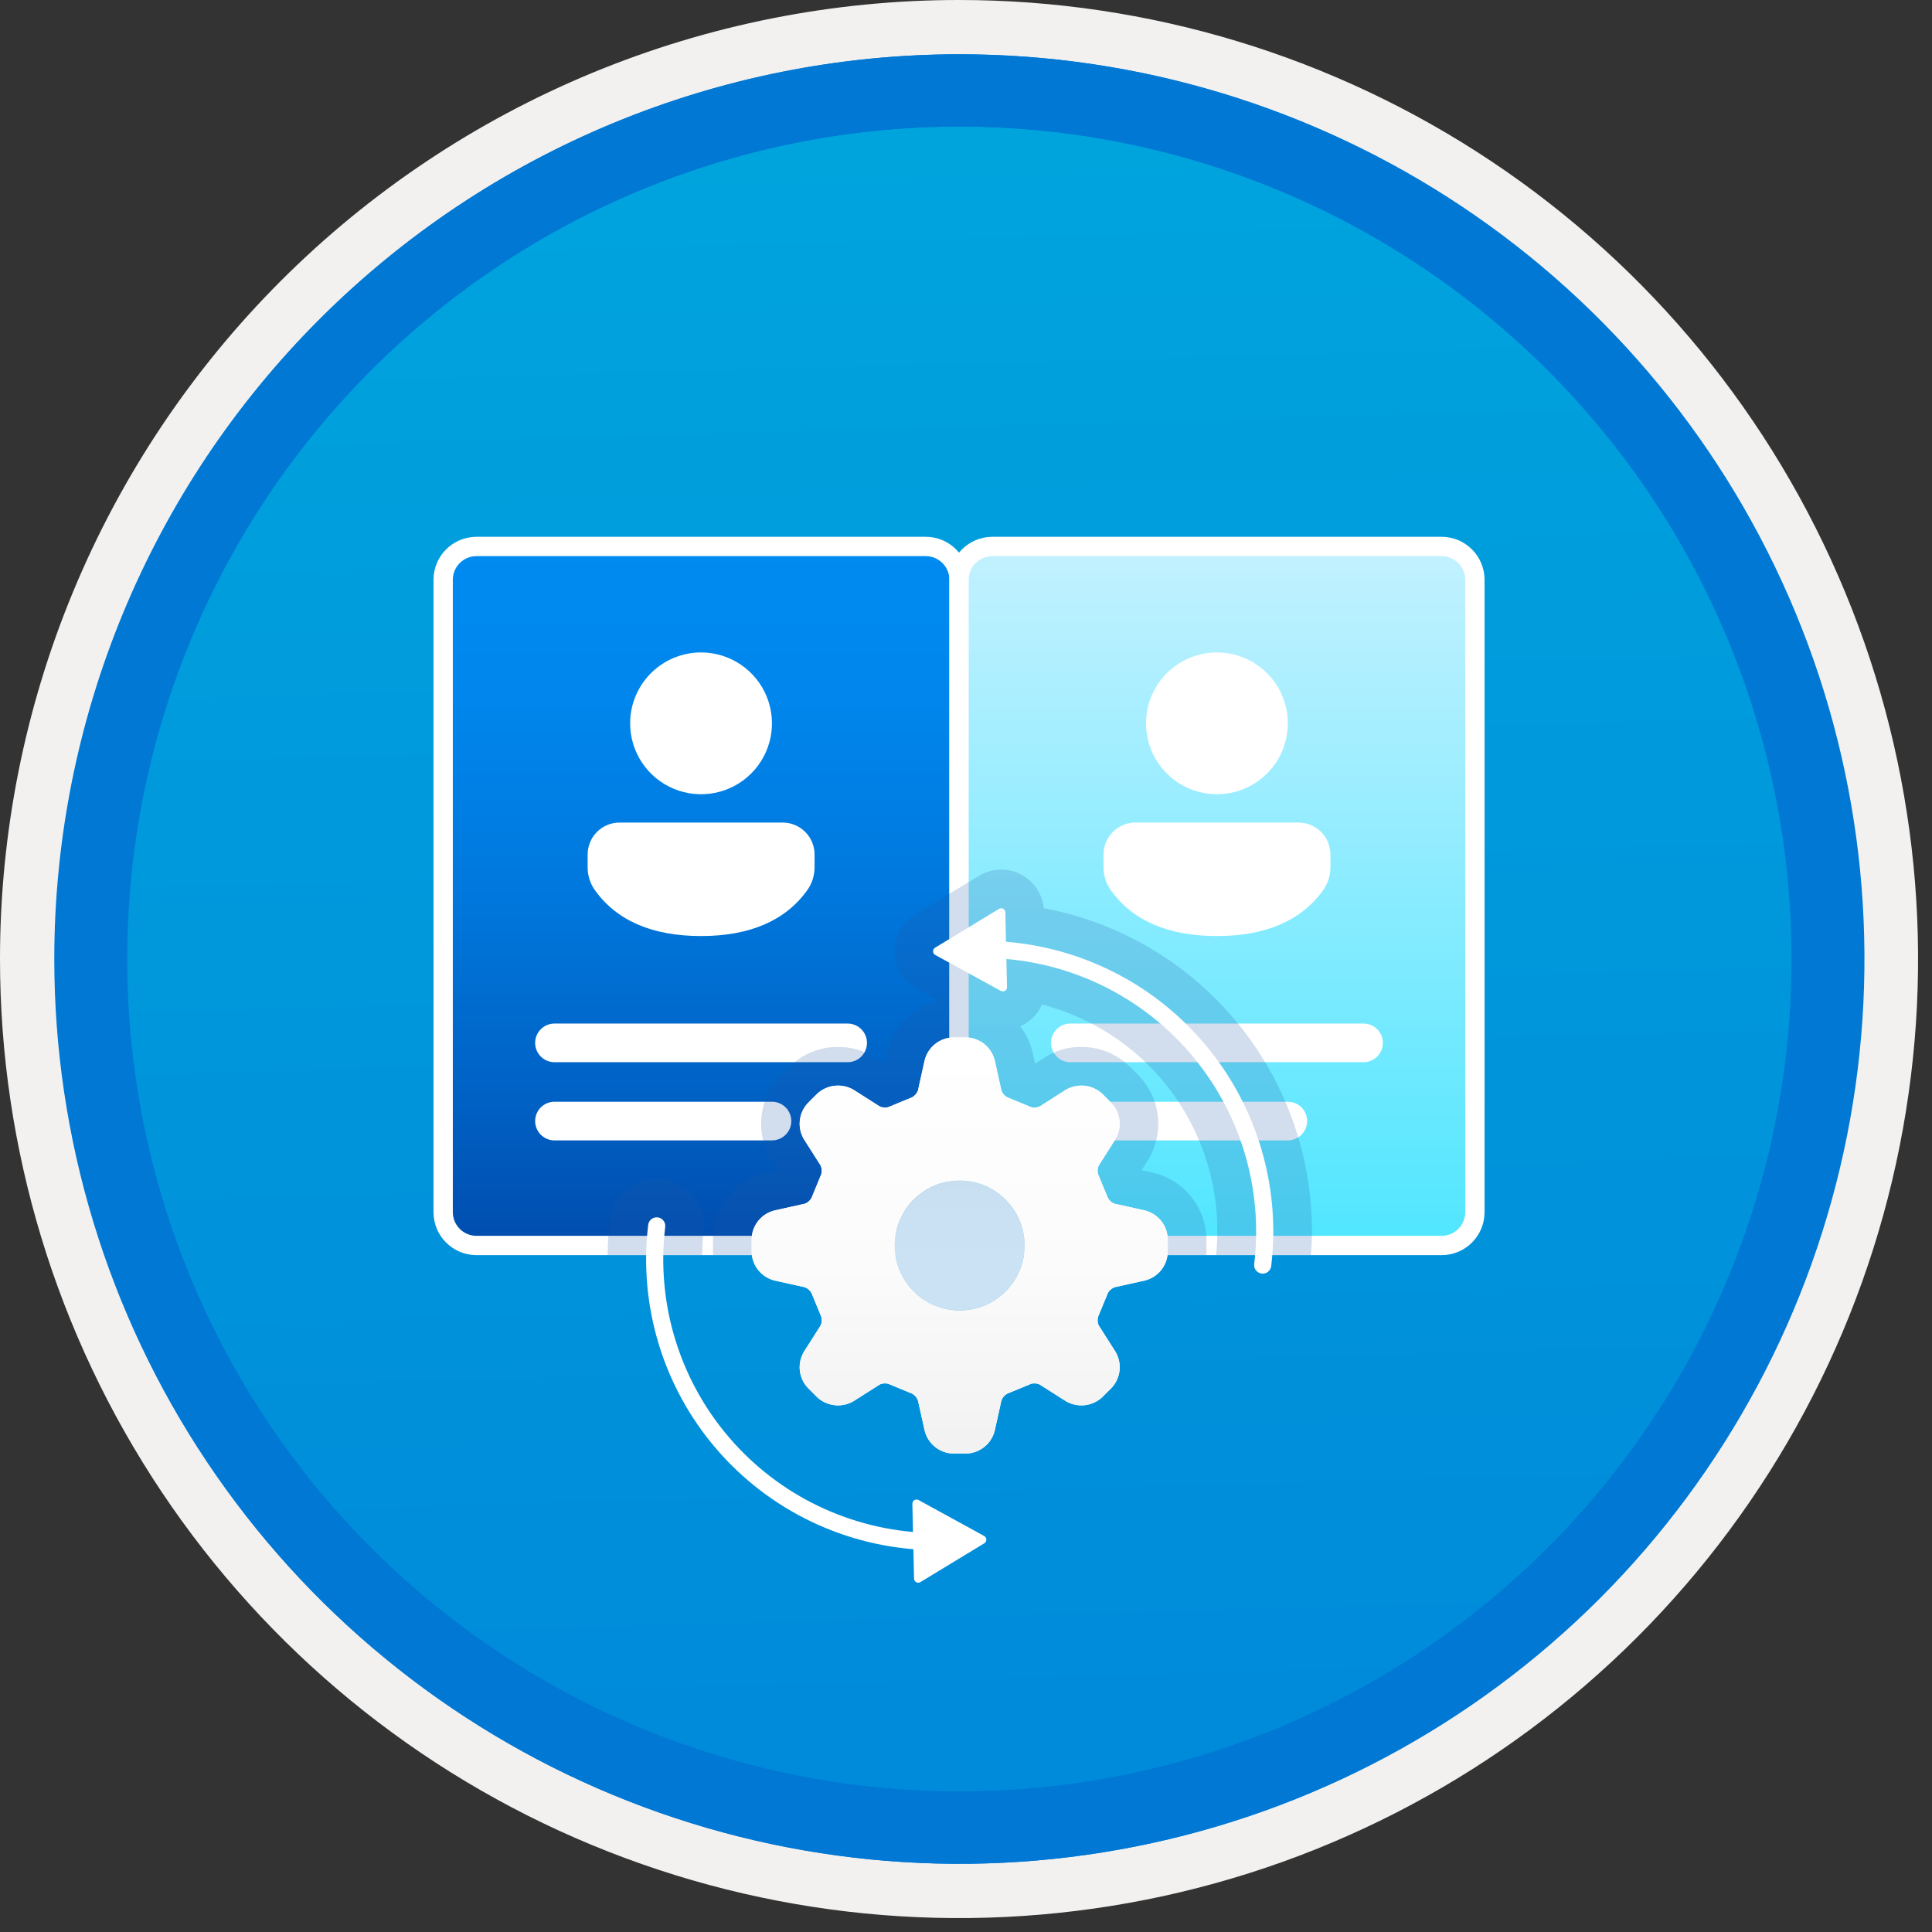 <svg width="100" height="100" viewBox="0 0 100 100" fill="none" xmlns="http://www.w3.org/2000/svg">
<rect x="0" y="0" width="100" height="100" fill="#333333" stroke="none"/>
<g clip-path="url(#clip0_1028_1105)">
<path d="M49.64 96.45C40.382 96.45 31.332 93.705 23.634 88.561C15.936 83.418 9.936 76.107 6.393 67.553C2.85 59 1.923 49.588 3.73 40.508C5.536 31.428 9.994 23.087 16.54 16.54C23.087 9.994 31.428 5.536 40.508 3.729C49.588 1.923 59 2.85 67.553 6.393C76.107 9.936 83.418 15.936 88.561 23.634C93.705 31.332 96.45 40.382 96.45 49.64C96.451 55.787 95.24 61.874 92.888 67.554C90.535 73.233 87.088 78.394 82.741 82.741C78.394 87.087 73.234 90.535 67.554 92.888C61.875 95.24 55.787 96.45 49.64 96.45V96.45Z" fill="url(#paint0_linear_1028_1105)"/>
<path fill-rule="evenodd" clip-rule="evenodd" d="M95.54 49.64C95.54 58.718 92.848 67.593 87.805 75.141C82.761 82.689 75.592 88.572 67.205 92.046C58.818 95.52 49.589 96.429 40.685 94.658C31.782 92.887 23.603 88.515 17.184 82.096C10.765 75.677 6.393 67.498 4.622 58.595C2.851 49.691 3.76 40.462 7.234 32.075C10.708 23.688 16.591 16.519 24.139 11.476C31.688 6.432 40.562 3.74 49.64 3.74C55.668 3.74 61.636 4.927 67.205 7.234C72.774 9.541 77.834 12.921 82.096 17.184C86.359 21.446 89.739 26.506 92.046 32.075C94.353 37.644 95.54 43.612 95.54 49.64V49.64ZM49.64 3.62732e-07C59.458 3.62732e-07 69.055 2.911 77.219 8.366C85.382 13.82 91.744 21.573 95.501 30.644C99.258 39.714 100.242 49.695 98.326 59.324C96.411 68.954 91.683 77.799 84.741 84.741C77.799 91.683 68.954 96.411 59.324 98.326C49.695 100.242 39.714 99.258 30.644 95.501C21.573 91.744 13.82 85.382 8.366 77.219C2.911 69.055 3.62732e-07 59.458 3.62732e-07 49.64C-0.001 43.121 1.283 36.666 3.777 30.643C6.271 24.62 9.928 19.147 14.537 14.537C19.147 9.928 24.62 6.271 30.643 3.777C36.666 1.283 43.121 -0.001 49.64 3.62732e-07V3.62732e-07Z" fill="#F2F1F0"/>
<path fill-rule="evenodd" clip-rule="evenodd" d="M92.73 49.64C92.73 58.163 90.202 66.493 85.468 73.58C80.733 80.666 74.003 86.189 66.129 89.45C58.256 92.711 49.592 93.565 41.233 91.902C32.874 90.24 25.197 86.136 19.17 80.109C13.144 74.083 9.04 66.405 7.378 58.047C5.715 49.688 6.568 41.024 9.83 33.15C13.091 25.277 18.614 18.547 25.7 13.812C32.786 9.077 41.117 6.55 49.64 6.55C55.298 6.55 60.902 7.664 66.13 9.829C71.358 11.995 76.108 15.169 80.11 19.17C84.111 23.171 87.285 27.922 89.45 33.15C91.616 38.378 92.73 43.981 92.73 49.64V49.64ZM49.64 2.81C58.902 2.81 67.956 5.557 75.657 10.702C83.358 15.848 89.36 23.162 92.905 31.719C96.449 40.276 97.377 49.692 95.57 58.776C93.763 67.86 89.303 76.205 82.753 82.754C76.204 89.303 67.86 93.763 58.776 95.57C49.691 97.377 40.276 96.45 31.718 92.905C23.161 89.361 15.848 83.359 10.702 75.657C5.556 67.956 2.81 58.902 2.81 49.64C2.811 37.22 7.745 25.31 16.527 16.528C25.309 7.745 37.22 2.811 49.64 2.81V2.81Z" fill="#0078D4"/>
<path fill-rule="evenodd" clip-rule="evenodd" d="M92.764 49.64C92.764 58.163 90.237 66.493 85.502 73.58C80.767 80.666 74.037 86.189 66.164 89.45C58.29 92.711 49.626 93.565 41.267 91.902C32.909 90.24 25.231 86.136 19.204 80.109C13.178 74.083 9.074 66.405 7.412 58.047C5.749 49.688 6.602 41.024 9.864 33.15C13.125 25.277 18.648 18.547 25.734 13.812C32.82 9.077 41.151 6.55 49.674 6.55C55.333 6.55 60.936 7.664 66.164 9.829C71.392 11.995 76.142 15.169 80.144 19.17C84.145 23.171 87.319 27.922 89.484 33.15C91.65 38.378 92.764 43.981 92.764 49.64V49.64ZM49.674 2.81C58.936 2.81 67.99 5.557 75.691 10.702C83.392 15.848 89.395 23.162 92.939 31.719C96.484 40.276 97.411 49.692 95.604 58.776C93.797 67.86 89.337 76.205 82.788 82.754C76.238 89.303 67.894 93.763 58.81 95.57C49.726 97.377 40.31 96.45 31.753 92.905C23.196 89.361 15.882 83.359 10.736 75.657C5.59 67.956 2.844 58.902 2.844 49.64C2.845 37.22 7.779 25.31 16.561 16.528C25.343 7.745 37.254 2.811 49.674 2.81V2.81Z" fill="#0078D4"/>
<path d="M47.915 28.285H24.663C23.71 28.285 22.938 29.058 22.938 30.01V62.741C22.938 63.694 23.71 64.466 24.663 64.466H47.915C48.867 64.466 49.64 63.694 49.64 62.741V30.01C49.64 29.058 48.867 28.285 47.915 28.285Z" fill="url(#paint1_linear_1028_1105)" stroke="white" stroke-miterlimit="10"/>
<path d="M40.51 42.575C40.948 42.575 41.368 42.749 41.678 43.059C41.987 43.369 42.161 43.788 42.161 44.226V44.901C42.161 45.321 42.029 45.732 41.785 46.074C40.65 47.662 38.797 48.449 36.286 48.449C33.775 48.449 31.923 47.662 30.791 46.073C30.547 45.731 30.416 45.322 30.416 44.902V44.226C30.416 44.01 30.459 43.795 30.542 43.595C30.625 43.394 30.747 43.212 30.9 43.059C31.053 42.906 31.235 42.784 31.435 42.701C31.636 42.618 31.85 42.575 32.067 42.575H40.51ZM36.286 33.77C37.012 33.77 37.722 33.985 38.325 34.389C38.929 34.792 39.399 35.365 39.677 36.036C39.955 36.706 40.028 37.444 39.886 38.157C39.744 38.868 39.395 39.523 38.882 40.036C38.368 40.549 37.714 40.899 37.002 41.04C36.29 41.182 35.552 41.109 34.882 40.831C34.211 40.554 33.638 40.083 33.234 39.48C32.831 38.876 32.616 38.166 32.616 37.44C32.616 36.467 33.003 35.533 33.691 34.845C34.379 34.157 35.313 33.77 36.286 33.77H36.286Z" fill="white"/>
<path d="M28.699 53.979H43.874" stroke="white" stroke-width="2" stroke-miterlimit="10" stroke-linecap="round"/>
<path d="M28.699 58.026H39.957" stroke="white" stroke-width="2" stroke-miterlimit="10" stroke-linecap="round"/>
<path d="M74.617 28.285H51.364C50.412 28.285 49.64 29.058 49.64 30.01V62.741C49.64 63.694 50.412 64.466 51.364 64.466H74.617C75.569 64.466 76.341 63.694 76.341 62.741V30.01C76.341 29.058 75.569 28.285 74.617 28.285Z" fill="url(#paint2_linear_1028_1105)" stroke="white" stroke-miterlimit="10"/>
<path d="M67.212 42.575C67.429 42.575 67.644 42.618 67.844 42.701C68.044 42.784 68.226 42.906 68.379 43.059C68.533 43.212 68.654 43.394 68.737 43.595C68.82 43.795 68.863 44.01 68.863 44.226V44.901C68.863 45.321 68.731 45.732 68.487 46.074C67.352 47.662 65.499 48.449 62.988 48.449C60.477 48.449 58.625 47.662 57.493 46.073C57.249 45.731 57.118 45.322 57.118 44.902V44.226C57.118 44.01 57.161 43.795 57.244 43.594C57.327 43.394 57.448 43.212 57.602 43.059C57.755 42.906 57.937 42.784 58.137 42.701C58.338 42.618 58.552 42.575 58.769 42.575H67.212ZM62.988 33.77C63.714 33.77 64.424 33.985 65.027 34.389C65.631 34.792 66.101 35.365 66.379 36.036C66.657 36.706 66.73 37.444 66.588 38.157C66.446 38.868 66.097 39.523 65.583 40.036C65.07 40.549 64.416 40.899 63.704 41.04C62.992 41.182 62.254 41.109 61.584 40.831C60.913 40.554 60.34 40.083 59.936 39.48C59.533 38.876 59.318 38.166 59.318 37.44C59.318 36.958 59.413 36.481 59.597 36.036C59.782 35.591 60.052 35.186 60.393 34.845C60.734 34.504 61.138 34.234 61.584 34.05C62.029 33.865 62.506 33.77 62.988 33.77H62.988Z" fill="white"/>
<path d="M55.4 53.979H70.576" stroke="white" stroke-width="2" stroke-miterlimit="10" stroke-linecap="round"/>
<path d="M55.4 58.026H66.658" stroke="white" stroke-width="2" stroke-miterlimit="10" stroke-linecap="round"/>
<g opacity="0.2">
<path d="M62.429 64.96C62.432 64.907 62.444 64.856 62.444 64.802V64.129C62.431 63.334 62.155 62.565 61.657 61.944C61.158 61.323 60.468 60.886 59.694 60.701L59.088 60.566L59.421 60.044C59.838 59.365 60.017 58.568 59.93 57.776C59.843 56.985 59.495 56.245 58.941 55.673L58.466 55.199C57.796 54.545 56.896 54.182 55.96 54.188C55.301 54.184 54.655 54.368 54.097 54.718L53.574 55.051L53.439 54.447C53.326 53.964 53.109 53.512 52.803 53.121C53.31 52.902 53.714 52.499 53.935 51.993C56.74 52.718 59.192 54.425 60.845 56.804C62.499 59.184 63.244 62.078 62.945 64.96H67.856C67.885 64.546 67.906 64.133 67.906 63.723C67.904 59.756 66.516 55.914 63.981 52.862C61.447 49.81 57.925 47.739 54.026 47.009C53.989 46.636 53.858 46.279 53.646 45.971C53.433 45.662 53.146 45.412 52.811 45.245C52.475 45.077 52.103 44.998 51.729 45.013C51.355 45.029 50.99 45.139 50.67 45.334L47.358 47.346C47.026 47.548 46.753 47.834 46.566 48.176C46.38 48.517 46.286 48.901 46.295 49.29C46.304 49.679 46.415 50.058 46.617 50.391C46.819 50.723 47.105 50.996 47.447 51.183L48.568 51.797C47.923 51.95 47.333 52.279 46.864 52.746C46.394 53.214 46.064 53.802 45.908 54.446L45.774 55.052L45.251 54.719C44.693 54.369 44.046 54.185 43.387 54.189C42.452 54.183 41.553 54.545 40.883 55.197L40.404 55.676C39.85 56.248 39.503 56.987 39.417 57.778C39.33 58.568 39.509 59.365 39.926 60.043L40.259 60.566L39.654 60.701C38.879 60.885 38.189 61.323 37.691 61.944C37.193 62.565 36.916 63.334 36.904 64.129V64.802C36.904 64.856 36.915 64.907 36.918 64.96L62.429 64.96Z" fill="#1F56A3"/>
<path d="M36.341 64.96C36.349 64.563 36.367 64.166 36.413 63.767C36.457 63.447 36.436 63.122 36.352 62.811C36.267 62.499 36.121 62.208 35.922 61.954C35.723 61.699 35.476 61.486 35.194 61.327C34.913 61.167 34.602 61.065 34.282 61.026L34.109 61.008H33.989C33.391 61.009 32.814 61.229 32.367 61.627C31.92 62.024 31.635 62.571 31.564 63.165C31.496 63.761 31.459 64.36 31.452 64.96H36.341Z" fill="#1F56A3"/>
</g>
<path d="M53.039 64.466C53.039 65.132 52.842 65.782 52.472 66.336C52.102 66.889 51.577 67.321 50.962 67.576C50.347 67.83 49.67 67.897 49.017 67.767C48.364 67.637 47.764 67.317 47.294 66.846C46.823 66.375 46.502 65.775 46.373 65.123C46.243 64.47 46.309 63.793 46.564 63.178C46.819 62.563 47.25 62.037 47.804 61.668C48.357 61.298 49.008 61.1 49.674 61.1C50.566 61.101 51.421 61.456 52.052 62.087C52.683 62.718 53.038 63.574 53.039 64.466ZM59.259 62.653L57.694 62.305C57.532 62.246 57.4 62.126 57.327 61.97C57.321 61.953 57.315 61.936 57.308 61.92L56.876 60.87C56.869 60.852 56.86 60.834 56.851 60.816C56.793 60.655 56.8 60.478 56.873 60.323L57.734 58.97C57.91 58.677 57.985 58.334 57.948 57.994C57.91 57.654 57.763 57.336 57.527 57.089L57.051 56.612C56.801 56.381 56.483 56.236 56.145 56.199C55.806 56.162 55.464 56.234 55.17 56.406L53.817 57.267C53.73 57.31 53.635 57.331 53.538 57.327C53.465 57.33 53.391 57.317 53.323 57.288C53.306 57.279 53.288 57.271 53.269 57.264L52.22 56.831C52.204 56.825 52.187 56.818 52.17 56.813C52.014 56.739 51.893 56.607 51.834 56.445L51.487 54.88C51.404 54.549 51.215 54.253 50.948 54.039C50.681 53.825 50.352 53.705 50.01 53.696H49.337C48.995 53.705 48.666 53.825 48.399 54.039C48.133 54.253 47.944 54.548 47.861 54.88L47.513 56.446C47.454 56.607 47.333 56.739 47.178 56.813C47.16 56.818 47.144 56.825 47.127 56.831L46.078 57.264C46.059 57.271 46.041 57.279 46.024 57.288C45.956 57.317 45.882 57.33 45.809 57.327C45.712 57.33 45.616 57.309 45.53 57.267L44.177 56.406C43.883 56.235 43.541 56.162 43.203 56.199C42.864 56.236 42.546 56.381 42.296 56.613L41.82 57.089C41.584 57.336 41.437 57.655 41.4 57.994C41.362 58.334 41.437 58.677 41.614 58.97L42.474 60.323C42.547 60.478 42.554 60.655 42.496 60.816C42.487 60.834 42.478 60.852 42.471 60.87L42.039 61.92C42.032 61.936 42.026 61.953 42.02 61.97C41.947 62.126 41.815 62.246 41.653 62.306L40.088 62.653C39.756 62.736 39.461 62.925 39.247 63.191C39.033 63.458 38.912 63.788 38.904 64.129V64.803C38.912 65.144 39.033 65.474 39.247 65.74C39.461 66.007 39.756 66.196 40.088 66.279L41.653 66.626C41.815 66.686 41.947 66.806 42.02 66.962C42.026 66.979 42.032 66.996 42.039 67.013L42.471 68.062C42.478 68.08 42.487 68.098 42.496 68.116C42.554 68.277 42.546 68.454 42.474 68.609L41.614 69.962C41.437 70.255 41.362 70.598 41.399 70.938C41.437 71.278 41.584 71.596 41.82 71.844L42.296 72.32C42.546 72.551 42.864 72.696 43.203 72.733C43.541 72.77 43.883 72.698 44.178 72.526L45.529 71.665C45.616 71.622 45.712 71.602 45.809 71.605C45.882 71.602 45.956 71.615 46.024 71.644C46.041 71.652 46.059 71.661 46.078 71.668L47.127 72.101C47.144 72.107 47.16 72.114 47.178 72.119C47.333 72.193 47.454 72.325 47.513 72.487L47.861 74.052C47.943 74.383 48.133 74.679 48.399 74.893C48.666 75.107 48.995 75.228 49.337 75.236H50.01C50.352 75.227 50.681 75.107 50.948 74.893C51.215 74.679 51.404 74.383 51.486 74.052L51.834 72.487C51.893 72.325 52.014 72.193 52.17 72.119C52.187 72.114 52.204 72.107 52.22 72.101L53.269 71.668C53.288 71.661 53.306 71.652 53.323 71.644C53.391 71.615 53.465 71.602 53.538 71.605C53.635 71.602 53.73 71.622 53.817 71.665L55.17 72.526C55.464 72.698 55.806 72.77 56.144 72.733C56.483 72.696 56.801 72.551 57.051 72.32L57.527 71.844C57.763 71.596 57.91 71.278 57.948 70.938C57.985 70.598 57.91 70.255 57.734 69.962L56.873 68.609C56.837 68.533 56.817 68.45 56.813 68.365C56.809 68.28 56.822 68.196 56.851 68.116C56.86 68.098 56.869 68.08 56.876 68.062L57.308 67.013C57.315 66.996 57.321 66.979 57.326 66.962C57.4 66.806 57.533 66.686 57.695 66.626L59.259 66.279C59.591 66.196 59.886 66.007 60.1 65.741C60.314 65.474 60.435 65.144 60.444 64.803V64.129C60.435 63.788 60.315 63.458 60.101 63.191C59.887 62.925 59.591 62.736 59.259 62.653V62.653Z" fill="url(#paint3_linear_1028_1105)"/>
<path d="M53.039 64.466C53.039 65.132 52.842 65.782 52.472 66.336C52.102 66.889 51.577 67.321 50.962 67.576C50.346 67.83 49.67 67.897 49.017 67.767C48.364 67.637 47.764 67.317 47.294 66.846C46.823 66.375 46.502 65.775 46.373 65.123C46.243 64.47 46.309 63.793 46.564 63.178C46.819 62.563 47.25 62.037 47.804 61.668C48.357 61.298 49.008 61.1 49.673 61.1C50.566 61.101 51.421 61.456 52.052 62.087C52.683 62.718 53.038 63.574 53.039 64.466Z" fill="url(#paint4_linear_1028_1105)"/>
<path d="M53.039 64.466C53.039 65.132 52.842 65.782 52.472 66.336C52.102 66.889 51.577 67.321 50.962 67.576C50.347 67.83 49.67 67.897 49.017 67.767C48.364 67.637 47.764 67.317 47.294 66.846C46.823 66.375 46.502 65.775 46.373 65.123C46.243 64.47 46.309 63.793 46.564 63.178C46.819 62.563 47.25 62.037 47.804 61.668C48.357 61.298 49.008 61.1 49.674 61.1C50.566 61.101 51.421 61.456 52.052 62.087C52.683 62.718 53.038 63.574 53.039 64.466ZM59.259 62.653L57.694 62.305C57.532 62.246 57.4 62.126 57.327 61.97C57.321 61.953 57.315 61.936 57.308 61.92L56.876 60.87C56.869 60.852 56.86 60.834 56.851 60.816C56.793 60.655 56.8 60.478 56.873 60.323L57.734 58.97C57.91 58.677 57.985 58.334 57.948 57.994C57.91 57.654 57.763 57.336 57.527 57.089L57.051 56.612C56.801 56.381 56.483 56.236 56.145 56.199C55.806 56.162 55.464 56.234 55.17 56.406L53.817 57.267C53.73 57.31 53.635 57.331 53.538 57.327C53.465 57.33 53.391 57.317 53.323 57.288C53.306 57.279 53.288 57.271 53.269 57.264L52.22 56.831C52.204 56.825 52.187 56.818 52.17 56.813C52.014 56.739 51.893 56.607 51.834 56.445L51.487 54.88C51.404 54.549 51.215 54.253 50.948 54.039C50.681 53.825 50.352 53.705 50.01 53.696H49.337C48.995 53.705 48.666 53.825 48.399 54.039C48.133 54.253 47.944 54.548 47.861 54.88L47.513 56.446C47.454 56.607 47.333 56.739 47.178 56.813C47.16 56.818 47.144 56.825 47.127 56.831L46.078 57.264C46.059 57.271 46.041 57.279 46.024 57.288C45.956 57.317 45.882 57.33 45.809 57.327C45.712 57.33 45.616 57.309 45.53 57.267L44.177 56.406C43.883 56.235 43.541 56.162 43.203 56.199C42.864 56.236 42.546 56.381 42.296 56.613L41.82 57.089C41.584 57.336 41.437 57.655 41.4 57.994C41.362 58.334 41.437 58.677 41.614 58.97L42.474 60.323C42.547 60.478 42.554 60.655 42.496 60.816C42.487 60.834 42.478 60.852 42.471 60.87L42.039 61.92C42.032 61.936 42.026 61.953 42.02 61.97C41.947 62.126 41.815 62.246 41.653 62.306L40.088 62.653C39.756 62.736 39.461 62.925 39.247 63.191C39.033 63.458 38.912 63.788 38.904 64.129V64.803C38.912 65.144 39.033 65.474 39.247 65.74C39.461 66.007 39.756 66.196 40.088 66.279L41.653 66.626C41.815 66.686 41.947 66.806 42.02 66.962C42.026 66.979 42.032 66.996 42.039 67.013L42.471 68.062C42.478 68.08 42.487 68.098 42.496 68.116C42.554 68.277 42.546 68.454 42.474 68.609L41.614 69.962C41.437 70.255 41.362 70.598 41.399 70.938C41.437 71.278 41.584 71.596 41.82 71.844L42.296 72.32C42.546 72.551 42.864 72.696 43.203 72.733C43.541 72.77 43.883 72.698 44.178 72.526L45.529 71.665C45.616 71.622 45.712 71.602 45.809 71.605C45.882 71.602 45.956 71.615 46.024 71.644C46.041 71.652 46.059 71.661 46.078 71.668L47.127 72.101C47.144 72.107 47.16 72.114 47.178 72.119C47.333 72.193 47.454 72.325 47.513 72.487L47.861 74.052C47.943 74.383 48.133 74.679 48.399 74.893C48.666 75.107 48.995 75.228 49.337 75.236H50.01C50.352 75.227 50.681 75.107 50.948 74.893C51.215 74.679 51.404 74.383 51.486 74.052L51.834 72.487C51.893 72.325 52.014 72.193 52.17 72.119C52.187 72.114 52.204 72.107 52.22 72.101L53.269 71.668C53.288 71.661 53.306 71.652 53.323 71.644C53.391 71.615 53.465 71.602 53.538 71.605C53.635 71.602 53.73 71.622 53.817 71.665L55.17 72.526C55.464 72.698 55.806 72.77 56.144 72.733C56.483 72.696 56.801 72.551 57.051 72.32L57.527 71.844C57.763 71.596 57.91 71.278 57.948 70.938C57.985 70.598 57.91 70.255 57.734 69.962L56.873 68.609C56.837 68.533 56.817 68.45 56.813 68.365C56.809 68.28 56.822 68.196 56.851 68.116C56.86 68.098 56.869 68.08 56.876 68.062L57.308 67.013C57.315 66.996 57.321 66.979 57.326 66.962C57.4 66.806 57.533 66.686 57.695 66.626L59.259 66.279C59.591 66.196 59.886 66.007 60.1 65.741C60.314 65.474 60.435 65.144 60.444 64.803V64.129C60.435 63.788 60.315 63.458 60.101 63.191C59.887 62.925 59.591 62.736 59.259 62.653V62.653Z" fill="url(#paint5_linear_1028_1105)"/>
<path opacity="0.2" d="M53.039 64.466C53.039 65.132 52.842 65.782 52.472 66.336C52.102 66.889 51.577 67.321 50.962 67.576C50.346 67.83 49.67 67.897 49.017 67.767C48.364 67.637 47.764 67.317 47.294 66.846C46.823 66.375 46.502 65.775 46.373 65.123C46.243 64.47 46.309 63.793 46.564 63.178C46.819 62.563 47.25 62.037 47.804 61.668C48.357 61.298 49.008 61.1 49.673 61.1C50.566 61.101 51.421 61.456 52.052 62.087C52.683 62.718 53.038 63.574 53.039 64.466Z" fill="#0078D4"/>
<path d="M48.445 79.784L48.444 79.799C48.443 79.857 48.429 79.914 48.405 79.967C48.381 80.02 48.347 80.068 48.304 80.108C48.262 80.147 48.212 80.178 48.157 80.199C48.103 80.219 48.045 80.229 47.986 80.227C45.903 80.157 43.857 79.655 41.978 78.753C40.099 77.851 38.428 76.568 37.07 74.986C35.713 73.404 34.699 71.558 34.093 69.563C33.487 67.569 33.302 65.47 33.55 63.4C33.557 63.342 33.575 63.286 33.603 63.236C33.632 63.185 33.67 63.14 33.716 63.104C33.761 63.068 33.814 63.041 33.87 63.025C33.926 63.009 33.985 63.005 34.043 63.012C34.1 63.018 34.156 63.037 34.207 63.065C34.258 63.094 34.303 63.132 34.339 63.178C34.375 63.223 34.402 63.276 34.417 63.332C34.433 63.388 34.438 63.447 34.431 63.505C34.197 65.452 34.371 67.427 34.941 69.304C35.511 71.181 36.465 72.919 37.743 74.408C39.02 75.897 40.593 77.105 42.361 77.954C44.13 78.802 46.055 79.275 48.016 79.34C48.131 79.344 48.24 79.392 48.32 79.475C48.4 79.558 48.445 79.668 48.445 79.784V79.784Z" fill="white"/>
<path d="M47.64 81.889L50.949 79.879C50.981 79.859 51.008 79.831 51.026 79.797C51.045 79.764 51.054 79.727 51.053 79.689C51.052 79.65 51.041 79.613 51.022 79.581C51.002 79.548 50.974 79.522 50.941 79.503L47.545 77.642C47.512 77.624 47.474 77.615 47.436 77.616C47.398 77.617 47.361 77.627 47.329 77.647C47.296 77.667 47.269 77.695 47.251 77.728C47.233 77.762 47.224 77.799 47.224 77.837L47.311 81.709C47.312 81.746 47.322 81.784 47.342 81.816C47.362 81.849 47.39 81.876 47.423 81.894C47.457 81.912 47.494 81.921 47.532 81.92C47.57 81.919 47.608 81.909 47.64 81.889V81.889Z" fill="white"/>
<path d="M65.905 63.723C65.905 64.328 65.869 64.931 65.798 65.531C65.791 65.589 65.773 65.645 65.744 65.696C65.716 65.747 65.677 65.791 65.632 65.827C65.586 65.864 65.534 65.89 65.478 65.906C65.421 65.922 65.363 65.926 65.305 65.92C65.247 65.913 65.191 65.895 65.141 65.866C65.09 65.838 65.045 65.799 65.009 65.754C64.973 65.708 64.946 65.656 64.93 65.6C64.915 65.543 64.91 65.485 64.917 65.427C65.15 63.479 64.977 61.504 64.406 59.627C63.836 57.75 62.883 56.012 61.605 54.523C60.328 53.034 58.755 51.827 56.987 50.978C55.218 50.129 53.292 49.657 51.332 49.591C51.272 49.595 51.212 49.586 51.156 49.563C51.1 49.541 51.05 49.507 51.009 49.463C50.968 49.419 50.938 49.367 50.919 49.31C50.901 49.253 50.896 49.192 50.904 49.133C50.906 49.075 50.919 49.017 50.943 48.964C50.967 48.911 51.002 48.864 51.044 48.824C51.087 48.784 51.137 48.753 51.191 48.733C51.246 48.712 51.304 48.703 51.362 48.705C55.26 48.835 58.955 50.474 61.668 53.276C64.381 56.078 65.9 59.823 65.905 63.723V63.723Z" fill="white"/>
<path d="M51.708 47.043L48.399 49.053C48.367 49.073 48.34 49.101 48.322 49.135C48.303 49.168 48.294 49.206 48.295 49.244C48.296 49.282 48.307 49.319 48.326 49.351C48.346 49.384 48.374 49.41 48.407 49.429L51.803 51.29C51.836 51.308 51.874 51.317 51.912 51.316C51.95 51.315 51.987 51.304 52.019 51.285C52.052 51.265 52.079 51.237 52.097 51.204C52.115 51.17 52.124 51.133 52.123 51.095L52.037 47.224C52.036 47.185 52.025 47.148 52.006 47.116C51.986 47.083 51.958 47.057 51.925 47.038C51.891 47.02 51.854 47.011 51.816 47.012C51.778 47.013 51.74 47.023 51.708 47.043Z" fill="white"/>
</g>
<defs>
<linearGradient id="paint0_linear_1028_1105" x1="47.87" y1="-15.153" x2="51.852" y2="130.615" gradientUnits="userSpaceOnUse">
<stop stop-color="#00ABDE"/>
<stop offset="1" stop-color="#007ED8"/>
</linearGradient>
<linearGradient id="paint1_linear_1028_1105" x1="36.289" y1="64.466" x2="36.289" y2="28.285" gradientUnits="userSpaceOnUse">
<stop stop-color="#004DAE"/>
<stop offset="0.21" stop-color="#0061C4"/>
<stop offset="0.51" stop-color="#0078DD"/>
<stop offset="0.78" stop-color="#0086EC"/>
<stop offset="1" stop-color="#008BF1"/>
</linearGradient>
<linearGradient id="paint2_linear_1028_1105" x1="62.991" y1="64.466" x2="62.991" y2="28.285" gradientUnits="userSpaceOnUse">
<stop stop-color="#50E6FF"/>
<stop offset="1" stop-color="#C3F1FF"/>
</linearGradient>
<linearGradient id="paint3_linear_1028_1105" x1="49.674" y1="74.463" x2="49.674" y2="54.165" gradientUnits="userSpaceOnUse">
<stop stop-color="white"/>
<stop offset="0.56" stop-color="#FBFBFB"/>
<stop offset="1" stop-color="#F2F2F2"/>
</linearGradient>
<linearGradient id="paint4_linear_1028_1105" x1="49.673" y1="74.463" x2="49.673" y2="54.165" gradientUnits="userSpaceOnUse">
<stop stop-color="white"/>
<stop offset="0.56" stop-color="#FBFBFB"/>
<stop offset="1" stop-color="#F2F2F2"/>
</linearGradient>
<linearGradient id="paint5_linear_1028_1105" x1="49.674" y1="74.463" x2="49.674" y2="54.165" gradientUnits="userSpaceOnUse">
<stop stop-color="#F2F2F2"/>
<stop offset="0.44" stop-color="#FBFBFB"/>
<stop offset="1" stop-color="white"/>
</linearGradient>
<clipPath id="clip0_1028_1105">
<rect width="99.28" height="99.28" fill="white"/>
</clipPath>
</defs>
</svg>
